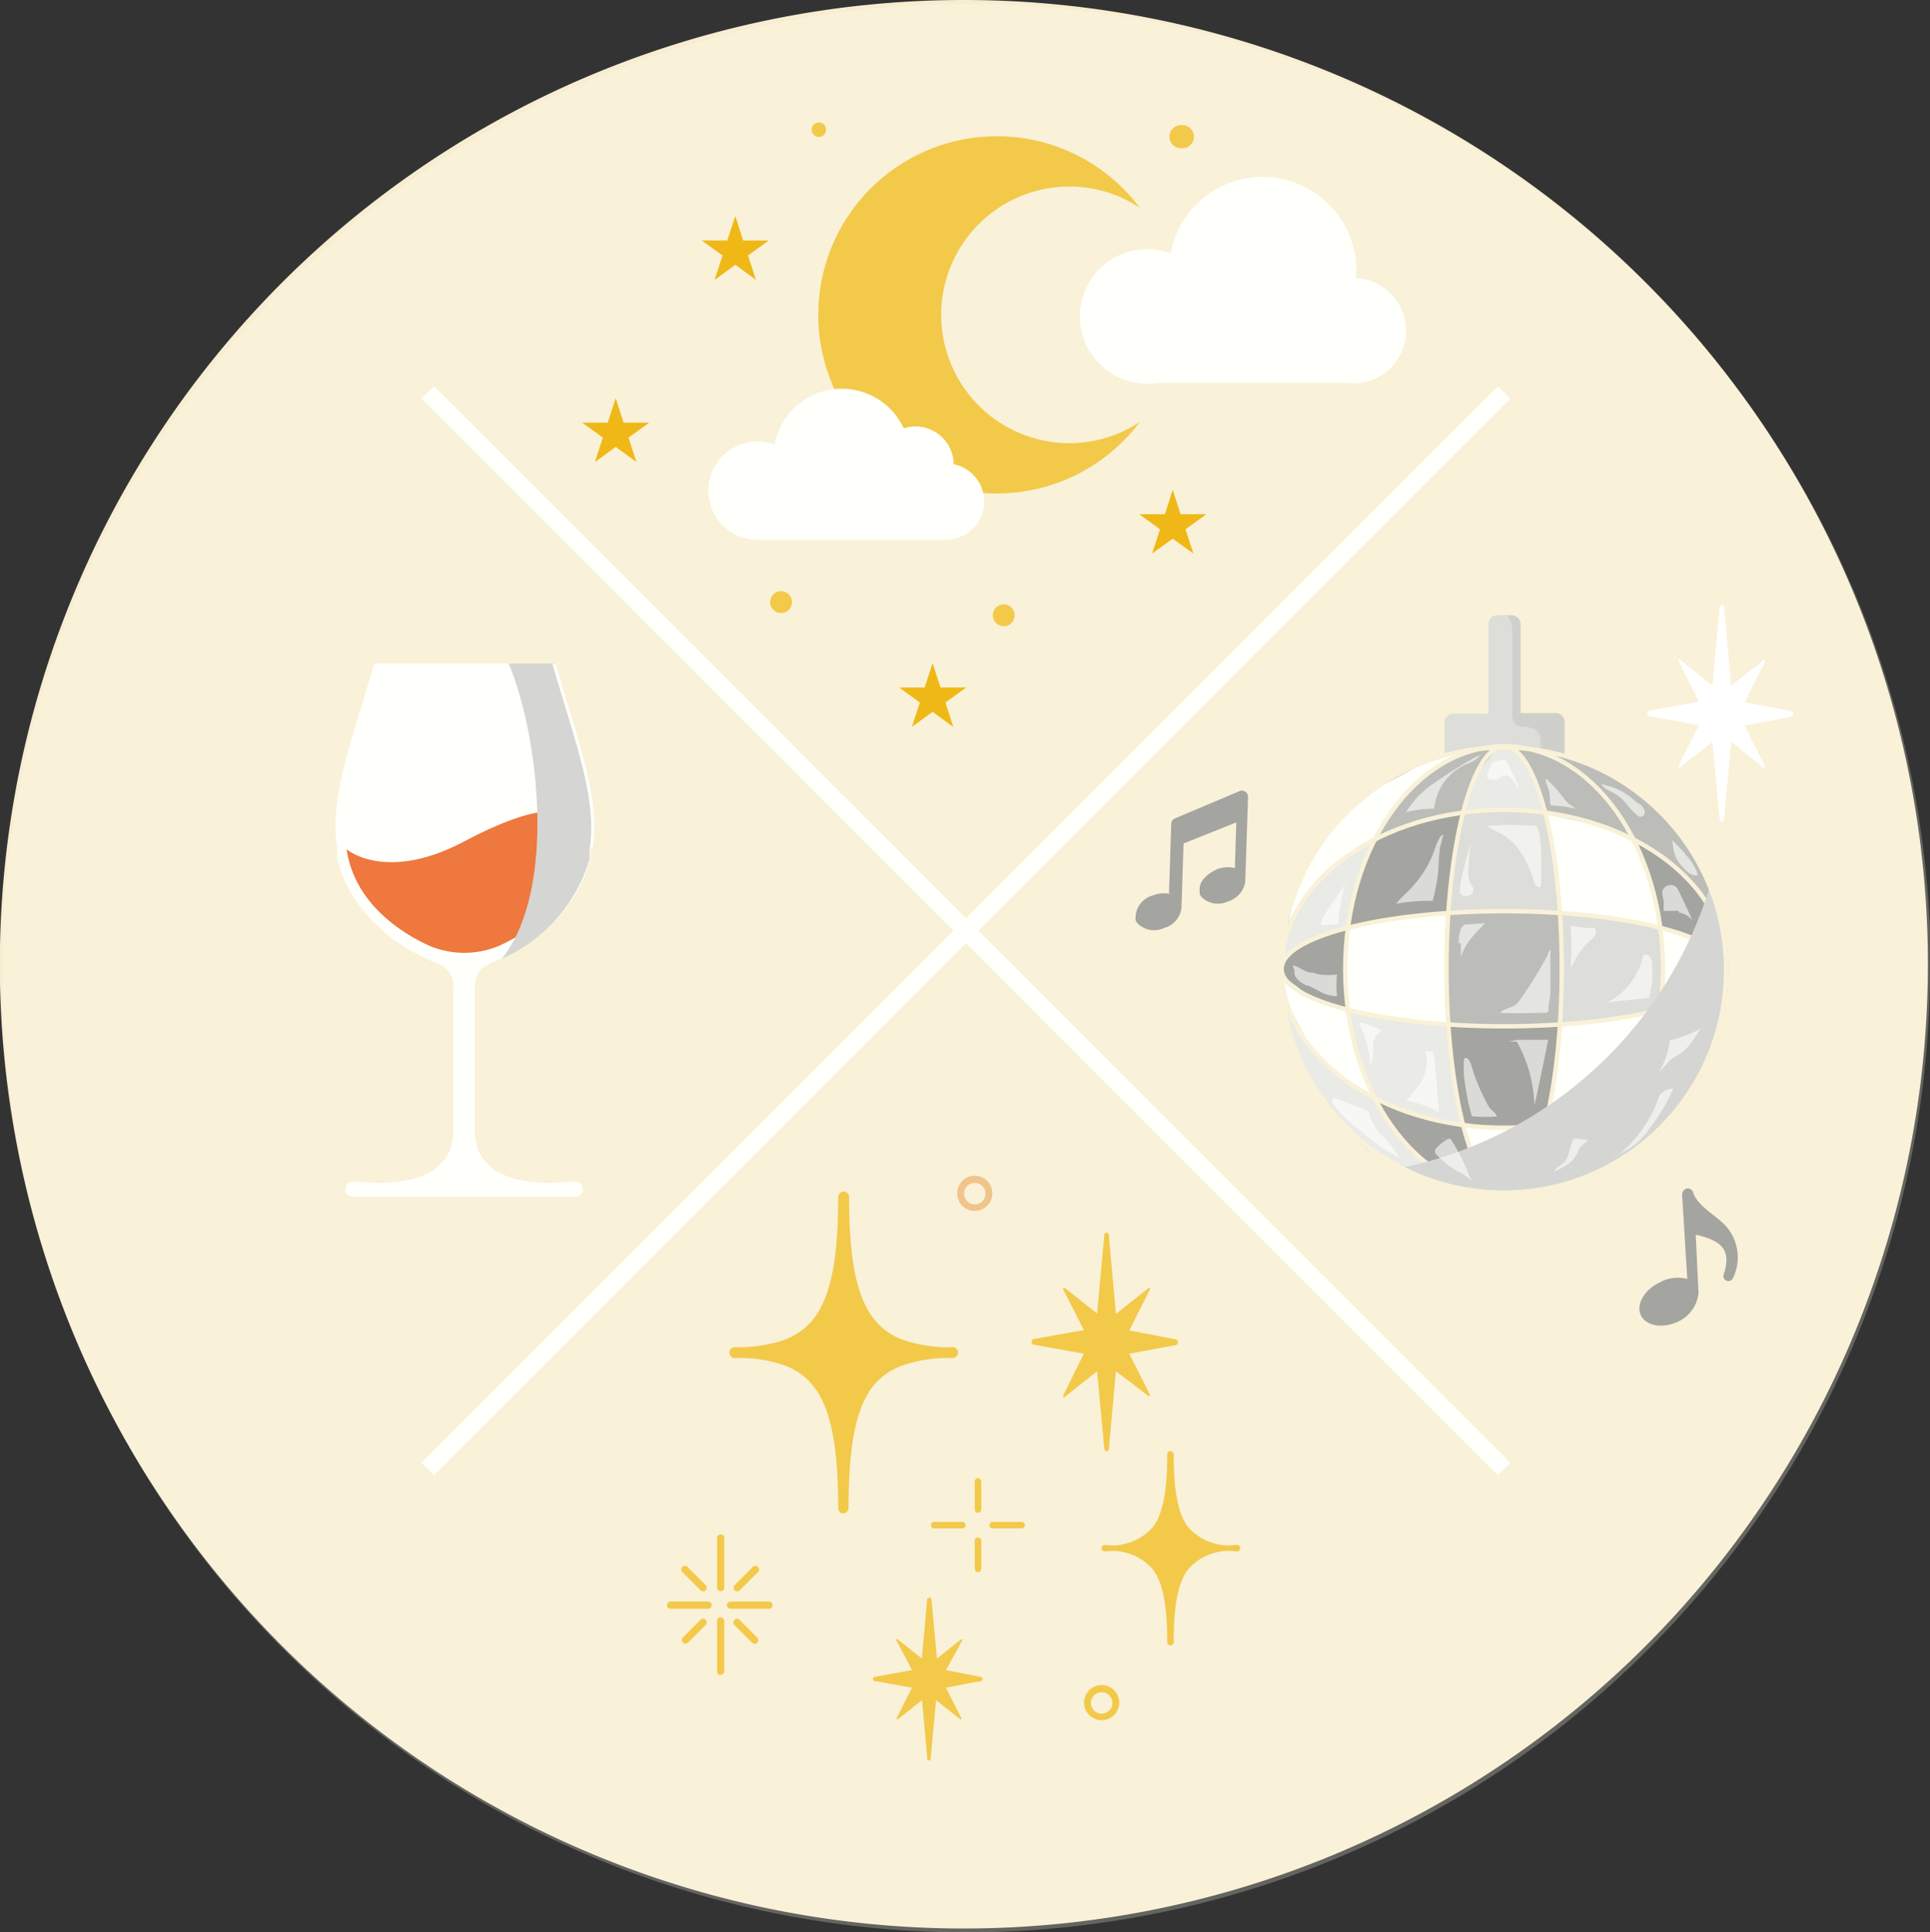 <svg xmlns="http://www.w3.org/2000/svg" xmlns:xlink="http://www.w3.org/1999/xlink" viewBox="0 0 109.81 109.91"><rect x="0" y="0" width="109.81" height="109.91" fill="#333333" stroke="none"/><defs><style>.cls-1,.cls-18,.cls-20,.cls-9{fill:none;}.cls-2{isolation:isolate;}.cls-3{fill:#f7edd1;}.cls-4{fill:#fff;}.cls-5{fill:#e84d07;}.cls-23,.cls-6{mix-blend-mode:multiply;}.cls-7{clip-path:url(#clip-path);}.cls-8{fill:#c8c9ca;}.cls-9{stroke:#fff;}.cls-18,.cls-9{stroke-miterlimit:10;}.cls-10,.cls-15{fill:#888;}.cls-10{fill-rule:evenodd;}.cls-11{fill:#efb816;}.cls-12{fill:#ecb16c;}.cls-13{fill:#d2d2d3;}.cls-14{fill:#c0c1c1;}.cls-16{fill:#a7a8a8;}.cls-17{fill:#e3e4e4;}.cls-18{stroke:#f7edd1;stroke-width:0.25px;}.cls-19{clip-path:url(#clip-path-2);}.cls-20{stroke:#c8c9ca;stroke-linecap:round;stroke-linejoin:round;stroke-width:0.23px;}.cls-21{opacity:0.6;}.cls-22{clip-path:url(#clip-path-3);}.cls-23{opacity:0.24;}.cls-24{clip-path:url(#clip-path-4);}.cls-25{fill:#fffded;}</style><clipPath id="clip-path"><rect class="cls-1" x="28.55" y="37.74" width="5.26" height="16.81"/></clipPath><clipPath id="clip-path-2"><rect class="cls-1" x="79.82" y="50.5" width="18.51" height="17.46"/></clipPath><clipPath id="clip-path-3"><rect class="cls-1" x="73.57" y="42.89" width="23.4" height="24.45"/></clipPath><clipPath id="clip-path-4"><rect class="cls-1" x="0.11" y="0.22" width="109.69" height="109.69"/></clipPath></defs><g class="cls-2"><g id="レイヤー_2" data-name="レイヤー 2"><g id="レイヤー_1-2" data-name="レイヤー 1"><path class="cls-3" d="M109.69,54.85A54.85,54.85,0,1,1,54.85,0a54.84,54.84,0,0,1,54.84,54.85"/><path class="cls-4" d="M69.1,18a3.83,3.83,0,1,1-3.83-3.83A3.82,3.82,0,0,1,69.1,18"/><path class="cls-4" d="M77.17,15.39a5.33,5.33,0,1,1-5.33-5.33,5.33,5.33,0,0,1,5.33,5.33"/><path class="cls-4" d="M80,18.81a3,3,0,1,1-3-3,3,3,0,0,1,3,3"/><rect class="cls-4" x="65.27" y="17.95" width="11.72" height="3.83"/><path class="cls-4" d="M33.72,48.23h0c.46-2.87-.92-6.31-2.11-10.49H21.29c-1.2,4.18-2.58,7.62-2.11,10.49,0,0,0,.07,0,.1v0a7463281273945.43,7463281273945.43,0,0,0,0,.2h0s0,.07,0,.1h0c0,.07,0,.13,0,.2h0c1,4.08,4.93,5.65,5.61,5.94a1.36,1.36,0,0,1,1,1.54v8c0,3.76-5.58,2.89-5.58,2.89-.39,0-.54.13-.55.43v.1c0,.21.23.34.37.34H32.78a.39.39,0,0,0,.37-.34v-.1c0-.3-.15-.42-.55-.43,0,0-5.58.87-5.58-2.89v-8c0-1,.31-1.26.95-1.54s4.59-1.86,5.62-5.94h0c0-.06,0-.13,0-.2h0a.29.29,0,0,1,0-.09v0s0-.07,0-.1,0-.07,0-.1v0s0-.06,0-.1"/><path class="cls-5" d="M26.42,47.86c6.26-3.31,6.91-1.1,6.7.45,0,.22-.08.4-.13.59-.77,3.13-3.93,4.59-4.55,4.88a5.09,5.09,0,0,1-4.05,0c-.62-.29-3.78-1.75-4.55-4.88a4.72,4.72,0,0,1-.12-.59s2.22,1.92,6.7-.45"/><g class="cls-6"><g class="cls-7"><path class="cls-8" d="M31.61,37.74H28.94c1.64,3.85,2.82,12.77-.39,16.8a9,9,0,0,0,5-5.68h0c0-.06,0-.13,0-.2h0a.29.29,0,0,1,0-.09v0s0-.07,0-.1,0-.07,0-.1v0s0-.06,0-.1c.46-2.87-.92-6.31-2.11-10.49"/></g></g><line class="cls-9" x1="85.58" y1="83.56" x2="24.34" y2="22.32"/><line class="cls-9" x1="24.34" y1="83.56" x2="85.58" y2="22.32"/><path class="cls-10" d="M96,72.75,95.71,68A.35.35,0,0,1,96,67.6a.33.33,0,0,1,.35.29c.3.76,1.3,1.25,1.86,1.87a2.68,2.68,0,0,1,.4,2.92.28.28,0,1,1-.54-.18c.48-1.43-.17-1.93-1.51-2.25l-.08,0,.16,3.28a2,2,0,0,1-1.15,1.64c-.88.42-1.84.26-2.13-.35s.19-1.45,1.08-1.88A2.15,2.15,0,0,1,96,72.75"/><path class="cls-11" d="M41.78,76.94c4.69,0,6.19,2.14,6.19,8.85,0-6.71,1.5-8.85,6.19-8.85-4.69,0-6.19-2.15-6.19-8.85,0,6.7-1.5,8.85-6.19,8.85"/><path class="cls-11" d="M48,86.1a.31.31,0,0,1-.31-.31c0-3.41-.39-5.5-1.28-6.77a3.69,3.69,0,0,0-1.77-1.35,7.75,7.75,0,0,0-2.83-.42.31.31,0,0,1,0-.62,8,8,0,0,0,2.83-.42,3.71,3.71,0,0,0,1.77-1.36c.89-1.27,1.28-3.35,1.28-6.76a.31.31,0,0,1,.62,0c0,3.41.39,5.49,1.28,6.76a3.71,3.71,0,0,0,1.77,1.36,8,8,0,0,0,2.84.42.31.31,0,0,1,0,.62,7.81,7.81,0,0,0-2.84.42A3.69,3.69,0,0,0,49.56,79c-.89,1.27-1.28,3.36-1.28,6.77a.31.31,0,0,1-.31.31m-3.59-9.16a4.39,4.39,0,0,1,2.51,1.73A7.31,7.31,0,0,1,48,81.56a7.16,7.16,0,0,1,1.09-2.89,4.33,4.33,0,0,1,2.5-1.73,4.39,4.39,0,0,1-2.5-1.74A7.11,7.11,0,0,1,48,72.32a7.26,7.26,0,0,1-1.08,2.88,4.45,4.45,0,0,1-2.51,1.74"/><path class="cls-11" d="M62.86,88.07c2.83,0,3.74,1.29,3.74,5.33,0-4,.9-5.33,3.73-5.33-2.83,0-3.73-1.29-3.73-5.34,0,4-.91,5.34-3.74,5.34"/><path class="cls-11" d="M66.6,93.59a.19.19,0,0,1-.19-.19c0-2.05-.24-3.31-.77-4.07a3.06,3.06,0,0,0-2.78-1.08.18.18,0,0,1-.18-.18.18.18,0,0,1,.18-.19,3.08,3.08,0,0,0,2.78-1.07c.53-.76.77-2,.77-4.08a.18.18,0,0,1,.19-.18.18.18,0,0,1,.18.18c0,2.06.24,3.32.77,4.08a3.08,3.08,0,0,0,2.78,1.07.19.19,0,1,1,0,.37,3.06,3.06,0,0,0-2.78,1.08c-.53.76-.77,2-.77,4.07a.19.19,0,0,1-.18.19m-2.17-5.52a2.63,2.63,0,0,1,1.51,1,4.46,4.46,0,0,1,.66,1.74,4.31,4.31,0,0,1,.65-1.74,2.66,2.66,0,0,1,1.51-1,2.63,2.63,0,0,1-1.51-1,4.25,4.25,0,0,1-.65-1.74A4.4,4.4,0,0,1,65.94,87a2.6,2.6,0,0,1-1.51,1"/><path class="cls-11" d="M42.93,93.5a.2.2,0,0,1-.14-.06l-1-1a.21.21,0,0,1,0-.29.19.19,0,0,1,.29,0l1,1a.22.22,0,0,1,0,.3.2.2,0,0,1-.15.06"/><path class="cls-11" d="M40,90.52a.2.2,0,0,1-.14-.06l-1-1a.21.21,0,1,1,.29-.29l1,1a.21.21,0,0,1,0,.29.22.22,0,0,1-.15.06"/><path class="cls-11" d="M41,95.29a.21.21,0,0,1-.2-.21V92.23A.2.2,0,0,1,41,92a.21.21,0,0,1,.21.21v2.85a.21.21,0,0,1-.21.21"/><path class="cls-11" d="M41,90.51a.2.2,0,0,1-.2-.21V87.54a.21.21,0,1,1,.41,0V90.3a.21.21,0,0,1-.21.21"/><path class="cls-11" d="M39,93.5a.2.2,0,0,1-.14-.06.22.22,0,0,1,0-.3l1-1a.19.19,0,0,1,.29,0,.21.21,0,0,1,0,.29l-1,1a.22.22,0,0,1-.15.06"/><path class="cls-11" d="M41.94,90.52a.2.2,0,0,1-.14-.06.21.21,0,0,1,0-.29l1-1a.21.21,0,1,1,.29.29l-1,1a.2.2,0,0,1-.15.06"/><path class="cls-11" d="M40.29,91.51H38.15a.2.2,0,0,1-.2-.2.21.21,0,0,1,.2-.21h2.14a.21.21,0,0,1,.2.21.2.2,0,0,1-.2.2"/><path class="cls-11" d="M43.75,91.51H41.56a.2.2,0,0,1-.2-.2.21.21,0,0,1,.2-.21h2.19a.21.21,0,0,1,.21.21.2.2,0,0,1-.21.2"/><path class="cls-11" d="M63.09,70.28l.4,4.46,1.86-1.47c.05,0,.1,0,.07.09l-1.17,2.32,2.66.51a.17.17,0,0,1,0,.32L64.25,77l1.17,2.32c0,.06,0,.13-.07.09L63.49,78l-.4,4.4c0,.19-.24.19-.26,0L62.42,78l-1.85,1.47s-.11,0-.08-.09L61.67,77l-2.86-.51a.17.17,0,0,1,0-.32l2.86-.51-1.18-2.32c0-.06,0-.13.08-.09l1.85,1.47.41-4.46c0-.19.24-.19.26,0"/><path class="cls-11" d="M53,91l.31,3.34,1.39-1.1s.07,0,.05.07L53.82,95l2,.39c.11,0,.11.22,0,.23l-2,.38.88,1.74s0,.1-.05.07l-1.39-1.1-.31,3.3a.1.1,0,1,1-.19,0l-.3-3.3-1.39,1.1s-.08,0-.06-.07L51.89,96l-2.14-.38c-.11,0-.11-.22,0-.23L51.89,95,51,93.31s0-.1.06-.07l1.39,1.1.3-3.34A.1.1,0,1,1,53,91"/><path class="cls-11" d="M55.64,86.05a.18.18,0,0,1-.18-.18v-1.6a.19.19,0,0,1,.18-.19.2.2,0,0,1,.19.19v1.6a.19.19,0,0,1-.19.18"/><path class="cls-11" d="M55.64,89.43a.19.19,0,0,1-.18-.19v-1.6a.18.18,0,0,1,.18-.18.19.19,0,0,1,.19.18v1.6a.2.2,0,0,1-.19.19"/><path class="cls-11" d="M58.13,86.94h-1.6a.19.19,0,1,1,0-.37h1.6a.18.18,0,0,1,.18.18.18.18,0,0,1-.18.19"/><path class="cls-11" d="M54.75,86.94H53.16a.18.18,0,0,1-.19-.19.18.18,0,0,1,.19-.18h1.59a.18.18,0,0,1,.19.18.18.18,0,0,1-.19.19"/><path class="cls-12" d="M55.46,68.88a1,1,0,1,1,1-1,1,1,0,0,1-1,1m0-1.59a.61.61,0,0,0,0,1.22.61.61,0,0,0,0-1.22"/><path class="cls-11" d="M62.68,97.85a1,1,0,1,1,1-1,1,1,0,0,1-1,1m0-1.59a.61.61,0,0,0,0,1.22.61.61,0,0,0,0-1.22"/><path class="cls-11" d="M60.85,25.21a7.3,7.3,0,0,1,0-14.6,7.22,7.22,0,0,1,4,1.21,10.16,10.16,0,1,0,0,12.18,7.22,7.22,0,0,1-4,1.21"/><path class="cls-11" d="M67.93,7.77a.65.65,0,0,1-.65.66.66.66,0,1,1,0-1.31.65.65,0,0,1,.65.65"/><path class="cls-11" d="M57.73,35a.62.62,0,1,1-.62-.62.62.62,0,0,1,.62.62"/><path class="cls-11" d="M45.06,34.25a.62.62,0,1,1-.62-.62.62.62,0,0,1,.62.62"/><path class="cls-11" d="M47,7.37a.41.41,0,1,1-.4-.4.4.4,0,0,1,.4.4"/><path class="cls-4" d="M45.9,27.91a2.8,2.8,0,1,1-2.8-2.8,2.81,2.81,0,0,1,2.8,2.8"/><path class="cls-4" d="M51.78,26a3.89,3.89,0,1,1-3.89-3.89A3.89,3.89,0,0,1,51.78,26"/><path class="cls-4" d="M56,28.53a2.17,2.17,0,1,1-2.17-2.17A2.18,2.18,0,0,1,56,28.53"/><path class="cls-4" d="M54.26,26.43a2.17,2.17,0,1,1-2.17-2.17,2.17,2.17,0,0,1,2.17,2.17"/><rect class="cls-4" x="43.1" y="27.91" width="10.72" height="2.8"/><path class="cls-13" d="M86.71,41.34c-.47,0-.67-.26-.67-.77V36c0-.86-.3-1-.44-1h-.41a.5.5,0,0,0-.5.5v5.1h-2a.5.5,0,0,0-.5.5v2.17a.5.5,0,0,0,.5.5h5V42.07c0-.35-.28-.73-.94-.73"/><path class="cls-14" d="M88.52,40.56h-2s0,0,0,0V35.46A.51.51,0,0,0,86,35H85.6c.14,0,.44.17.44,1v4.58c0,.51.2.77.67.77.66,0,.94.38.94.73v1.66h.87a.5.5,0,0,0,.5-.5V41.06a.5.5,0,0,0-.5-.5"/><path class="cls-15" d="M98.21,55.18A12.66,12.66,0,1,1,85.55,42.52,12.66,12.66,0,0,1,98.21,55.18"/><path class="cls-16" d="M82.41,58.38s-.13-2.14-.11-2.25,0-3.3.06-3.34a6.58,6.58,0,0,0,0-.86l4.14-.1,2.13.13.18,2v3.58l-.13.76-3.15.19Z"/><path class="cls-13" d="M82.41,51.93l.4-3a18.29,18.29,0,0,1,.49-2.6c.13,0,1.52-.29,1.64-.29l3,.17s.24,1.54.29,1.6.39,2.47.39,2.47L88.68,52l-2.46-.13H84.69Z"/><path class="cls-17" d="M83.25,46.07s.58-1.82.58-1.82L85,42.76s.47-.33.63-.31a5.58,5.58,0,0,1,1,.45,9.11,9.11,0,0,1,.71,1.25c0,.23.42,1.24.52,1.63l.1.39L86.49,46l-2,.07Z"/><polygon class="cls-4" points="85.81 67.84 86.75 66.99 87.66 64.99 87.91 64.14 86.41 64.14 84.34 64.14 83.25 64.02 83.54 65.38 84.05 66.43 84.64 67.4 85.81 67.84"/><path class="cls-15" d="M83.31,64c0-.15-.57-2.85-.57-2.85l-.33-2.85,4.66.18,1.68-.18-.15,2.29-.46,2.72L88,64l-1.44.19-2.36-.07Z"/><polygon class="cls-15" points="76.7 52.83 78.61 52.42 80.76 52.04 81.99 51.99 82.41 51.93 82.86 47.7 83.25 46.28 82.18 46.45 79.51 47.13 78.14 47.81 77.22 50.05 76.85 51.83 76.7 52.83"/><path class="cls-16" d="M78.11,47.66l.4-.1,2.22-.73,2.57-.55.42-1.61.5-1.28.88-.94-.75.06c-.17,0-2.53,1-2.67,1.06s-2.05,1.91-2.1,2-1.31,2-1.31,2"/><polygon class="cls-4" points="82.37 58.3 80.09 58.13 78.29 57.91 76.66 57.45 76.54 54.26 76.8 52.75 80.57 52.07 82.41 51.93 82.3 54.04 82.41 57.18 82.37 58.3"/><polygon class="cls-17" points="76.68 57.42 79.31 58.06 82.3 58.38 82.76 61.46 83.18 63.73 83.25 64 80.4 63.44 78.11 62.4 77 59.2 76.68 57.42"/><path class="cls-15" d="M85.55,67.84l-.69-.37-.78-1.09s-.64-1.7-.64-1.78-.21-.65-.21-.65l-2.15-.32-2.62-1,.43,1.14,1.83,2L82.3,66.9l1.22.57.78.18Z"/><polygon class="cls-4" points="72.9 55.18 75.36 49.69 77.7 48.05 78.14 47.81 79.75 45.48 81.72 43.63 83.25 42.91 84.1 42.52 81.33 43.24 78 45.02 76.17 46.69 74.42 49.16 73.62 50.95 72.9 54.63 72.9 55.18"/><path class="cls-17" d="M72.92,55.11a8.14,8.14,0,0,1,.84-1.18L75,53.3l1.68-.47L77,51.32,77.67,49l.47-1.17-1.8,1L74.93,50l-1.15,1.85-.37.79-.42,1Z"/><path class="cls-15" d="M76.54,57.42l-1.74-.59s-1.23-.67-1.33-.77-.57-.73-.57-.73l.2-.77.84-.75,1.79-.76,1.06-.22-.35,1.48v1.53Z"/><path class="cls-4" d="M78.11,62.4a24.73,24.73,0,0,1-.93-2.59,18.13,18.13,0,0,0-.64-2.39l-2-.73-1.6-1.21.39,1.8,1.07,2,1.66,2Z"/><path class="cls-17" d="M85,67.84a10.66,10.66,0,0,1-1.7-.41c-.1-.13-2.17-1.34-2.17-1.34s-1.28-1.24-1.41-1.4S78.5,63,78.5,63l-.2-.36-1.6-1-1.47-1.31L74,58.7s-.57-1.13-.62-1.28S72.92,56,72.92,56l.59,3.12.83,2,2,2.82,1.46,1.5,2.66,1.38,2.31.77Z"/><polygon class="cls-4" points="94.44 52.83 92.53 52.42 90.37 52.04 89.14 51.99 88.72 51.93 88.27 47.7 87.89 46.28 88.95 46.45 91.63 47.13 92.99 47.81 93.92 50.05 94.29 51.83 94.44 52.83"/><path class="cls-16" d="M93,47.66l-.41-.1-2.22-.73-2.56-.55-.43-1.61-.5-1.28L86,42.45l.74.06c.18,0,2.53,1,2.68,1.06s2,1.91,2.09,2,1.32,2,1.32,2"/><polygon class="cls-13" points="88.76 58.3 91.05 58.13 92.85 57.91 94.48 57.45 94.59 54.26 94.33 52.75 90.56 52.07 88.72 51.93 88.84 54.04 88.72 57.18 88.76 58.3"/><polygon class="cls-4" points="94.46 57.42 91.83 58.06 88.84 58.38 88.37 61.46 87.96 63.73 87.89 64 90.73 63.44 93.03 62.4 94.14 59.2 94.46 57.42"/><path class="cls-16" d="M85.58,67.84l.7-.37.78-1.09s.63-1.7.63-1.78.22-.65.22-.65l2.14-.32,2.63-1-.44,1.14-1.82,2L88.84,66.9l-1.22.57-.78.18Z"/><polygon class="cls-16" points="98.24 55.18 95.77 49.69 93.43 48.05 93 47.81 91.39 45.48 89.42 43.63 87.89 42.91 87.03 42.52 89.78 43.24 93.13 45.02 94.97 46.69 96.72 49.16 97.52 50.95 98.24 54.63 98.24 55.18"/><path class="cls-15" d="M98.21,55.11a7.44,7.44,0,0,0-.84-1.18l-1.25-.63-1.68-.47-.26-1.51L93.47,49,93,47.81l1.81,1L96.21,50l1.14,1.85.38.79.42,1Z"/><path class="cls-4" d="M94.59,57.42l1.74-.59s1.23-.67,1.33-.77.58-.73.58-.73L98,54.56l-.84-.75-1.79-.76-1.05-.22.35,1.48v1.53Z"/><path class="cls-16" d="M93,62.4A27.08,27.08,0,0,0,94,59.81a18.13,18.13,0,0,1,.64-2.39l2-.73,1.61-1.21-.4,1.8-1.07,2-1.66,2Z"/><path class="cls-18" d="M88.86,55.11c0,7-1.47,12.65-3.28,12.65S82.3,62.1,82.3,55.11s1.47-12.66,3.28-12.66S88.86,48.12,88.86,55.11Z"/><ellipse class="cls-18" cx="85.58" cy="55.11" rx="9.04" ry="12.66"/><path class="cls-18" d="M85.58,58.38c-7,0-12.66-1.46-12.66-3.27s5.67-3.28,12.66-3.28,12.66,1.47,12.66,3.28S92.57,58.38,85.58,58.38Z"/><ellipse class="cls-18" cx="85.58" cy="55.11" rx="12.66" ry="9.04"/><g class="cls-6"><g class="cls-19"><path class="cls-8" d="M79.94,66.51a12.64,12.64,0,0,0,17.41-15.9,23.42,23.42,0,0,1-17.41,15.9"/><path class="cls-20" d="M79.94,66.51a12.64,12.64,0,0,0,17.41-15.9A23.42,23.42,0,0,1,79.94,66.51Z"/></g></g><circle class="cls-18" cx="85.55" cy="55.18" r="12.66"/><path class="cls-10" d="M66.51,50.86l.13-4a.35.35,0,0,1,.22-.31L70.53,45a.35.35,0,0,1,.48.33l-.16,4.82a1.39,1.39,0,0,1-1,1.13A1.32,1.32,0,0,1,68.34,51a.53.53,0,0,1-.08-.15.85.85,0,0,1,0-.17c-.07-.58.47-1,1-1.24a1.71,1.71,0,0,1,1-.06l.08-2.6-3,1.2-.12,3.68a1.35,1.35,0,0,1-1,1.13,1.32,1.32,0,0,1-1.53-.3.48.48,0,0,1-.08-.16,1,1,0,0,1,0-.16,1.32,1.32,0,0,1,1-1.24,1.63,1.63,0,0,1,1-.07"/><g class="cls-21"><g class="cls-22"><path class="cls-4" d="M83,53.65a1.89,1.89,0,0,1,.13-.82.43.43,0,0,1,.22-.24.45.45,0,0,1,.16,0l1-.08a8.84,8.84,0,0,0-.91,1,3.51,3.51,0,0,0-.48.92s0,.09,0,.14a.61.61,0,0,1,0,.13s0-.14,0-.18V54.3c0-.14,0-.28,0-.42v-.23"/><path class="cls-4" d="M83.42,48.89c.1-.35.2-.71.29-1.06a14.64,14.64,0,0,0-.17,1.74,1.44,1.44,0,0,0,.07.55c0,.12.13.22.18.34a.31.31,0,0,1-.16.46.57.57,0,0,1-.46,0c-.16-.1-.11-.32-.09-.48a6.17,6.17,0,0,1,.12-.73c.07-.27.14-.54.22-.81"/><path class="cls-4" d="M81.94,48.16a9.63,9.63,0,0,0-.09,1.08,9.72,9.72,0,0,1-.32,1.93s0,0,0,.07a.18.18,0,0,1-.1,0,10.49,10.49,0,0,0-2,.17c.24-.3.53-.55.8-.83a6.23,6.23,0,0,0,1.4-2.26,2.5,2.5,0,0,1,.27-.63c0-.06.12-.19.21-.2s0,0,0,.06l-.06.18c0,.14-.07.27-.1.41"/><path class="cls-4" d="M74.42,56.05l.65.33a2.07,2.07,0,0,0,1,.29,6.42,6.42,0,0,1,0-1.24,3.48,3.48,0,0,1-1,0,2.47,2.47,0,0,1-.36-.11l-.1,0-.11,0-.21-.07L73.82,55a1.84,1.84,0,0,0-.25-.09c0,.12.07.23.09.34a.73.73,0,0,0,0,.2,1,1,0,0,0,.37.43,1.63,1.63,0,0,0,.34.19"/><path class="cls-4" d="M75.15,52.53a3,3,0,0,1,.17-.41,4.26,4.26,0,0,1,.32-.5l.91-1.35a8.87,8.87,0,0,0-.4,2.29l-.79.08a.39.39,0,0,1-.21-.11"/><path class="cls-4" d="M88.09,57.35a.28.28,0,0,1,0,.2.39.39,0,0,1-.19.06c-.85,0-1.7.06-2.54,0,.23-.26.64-.27.91-.49a1.14,1.14,0,0,0,.26-.32,22,22,0,0,0,1.36-2.17,3.24,3.24,0,0,0,.17-.32c0-.07.08-.25.15-.28,0,.42,0,.85,0,1.27s0,.85,0,1.28Z"/><path class="cls-4" d="M87.63,47.84a2.06,2.06,0,0,0-.21-.86,19,19,0,0,0-2.82,0c.26.19.57.3.85.47a3.59,3.59,0,0,1,1.35,1.51,6.92,6.92,0,0,1,.37.84c.08.22.11.54.33.66s.19-.33.19-.47c0-.33,0-.66,0-1s0-.74-.05-1.11"/><path class="cls-4" d="M88.19,45.54c0,.11,0,.24.11.28l.09,0A5.62,5.62,0,0,1,89.6,46c-.06-.12-.2-.18-.31-.25a2.21,2.21,0,0,1-.38-.43,8.46,8.46,0,0,0-.8-.89c-.08-.08-.2-.23-.16,0s.11.3.15.45a2.44,2.44,0,0,1,.09.66"/><path class="cls-4" d="M84.07,43a27.33,27.33,0,0,0-2.36,1.47A5.38,5.38,0,0,0,80,46.2,6.65,6.65,0,0,1,81.6,46a3.08,3.08,0,0,1,2-2.6,1.46,1.46,0,0,0,.65-.47c-.14,0,0,.09-.17.08"/><path class="cls-4" d="M93.86,56.69a.2.2,0,0,1,0,.08.17.17,0,0,1-.12,0l-2.33.25c.08,0,.19-.09.26-.13a2.26,2.26,0,0,0,.26-.16,3.32,3.32,0,0,0,.46-.38,3.59,3.59,0,0,0,.73-1,3.32,3.32,0,0,0,.25-.54l.09-.29c0-.06,0-.15.08-.2s.26,0,.34.11A.81.81,0,0,1,94,55a4.52,4.52,0,0,1-.17,1.68"/><path class="cls-4" d="M89.36,52.64a19,19,0,0,1,0,2.5,4.76,4.76,0,0,1,1-1.54l.27-.24a.9.9,0,0,0,.17-.26c0-.11,0-.26-.08-.31s-.24,0-.34,0c-.33,0-.67-.08-1-.13"/><path class="cls-4" d="M83.79,63.5a7.08,7.08,0,0,0,1.38,0c-.07-.19-.26-.3-.39-.45a1.5,1.5,0,0,1-.19-.32,11.3,11.3,0,0,1-.81-1.9,1.5,1.5,0,0,0-.17-.46c0-.06-.14-.2-.23-.19s-.09.13-.09.19a6.16,6.16,0,0,0,0,.75,12.82,12.82,0,0,0,.24,1.51c0,.15.07.29.1.43a2.83,2.83,0,0,0,.11.4"/><path class="cls-4" d="M86.34,59.15l1.64,0a.11.11,0,0,1,.08,0,.13.13,0,0,1,0,.12c-.24,1.21-.49,2.42-.76,3.62a7.74,7.74,0,0,0-1-3.64h-.46"/><path class="cls-4" d="M82.53,64.78a10.59,10.59,0,0,1,1,1.93,1.36,1.36,0,0,0,.41.63,3.61,3.61,0,0,0-1.06-.74,5.43,5.43,0,0,1-1.22-1,.19.19,0,0,1,0-.1.16.16,0,0,1,0-.11,2.46,2.46,0,0,1,.72-.6.91.91,0,0,0-.4,0"/><path class="cls-4" d="M89.69,65.72a2.87,2.87,0,0,1,.18-.4c.13-.18.34-.29.46-.48l-.66-.07h-.1a.2.2,0,0,0-.06.07c-.23.43-.2,1-.56,1.32-.11.1-.24.16-.35.26a.4.4,0,0,0-.14.15c0,.11.06,0,.12,0a3,3,0,0,0,.79-.48,1.42,1.42,0,0,0,.32-.41"/><path class="cls-4" d="M94.38,61A4.56,4.56,0,0,0,95,59.19a8.31,8.31,0,0,0,1.35-.47c.25-.11.52-.26.58-.52a8.08,8.08,0,0,1-.76,1.17,2.45,2.45,0,0,1-.44.47c-.27.21-.64.32-.83.61"/><path class="cls-4" d="M95.53,51.91a1.36,1.36,0,0,1,.75.41l-.46-1c-.08-.16-.15-.32-.23-.47a1.5,1.5,0,0,0-.22-.39.49.49,0,0,0-.8.29,2.81,2.81,0,0,0,.09.49c0,.2,0,.39,0,.58.14,0,.29,0,.44,0a2,2,0,0,1,.42,0"/><path class="cls-4" d="M81.52,59.81a3.85,3.85,0,0,1,.15,1c.07.81.14,1.63.2,2.45A6,6,0,0,0,80,62.61a6,6,0,0,0,.85-1.08,2.28,2.28,0,0,0,.33-1.32,2,2,0,0,1-.06-.35.19.19,0,0,1,0-.07s.07,0,.1,0a2.5,2.5,0,0,1,.29.05"/><path class="cls-4" d="M78,60.55a2.79,2.79,0,0,0,.14-.91,1,1,0,0,1,.16-.73c.1-.11.26-.18.28-.33-.25-.11-.49-.22-.75-.31-.1,0-.52-.19-.47,0a.9.9,0,0,0,.12.24c0,.11.09.22.13.33a7.59,7.59,0,0,1,.22.78c0,.14.07.29.1.44a1.7,1.7,0,0,0,0,.22c0,.06,0,.17,0,.22"/><path class="cls-4" d="M77.62,64.52a10.91,10.91,0,0,0,2,1.32,6.75,6.75,0,0,0-1.13-1.39,3.12,3.12,0,0,1-.55-1,.63.63,0,0,0-.12-.23.4.4,0,0,0-.2-.11l-1-.39-.49-.2c-.11,0-.25-.12-.32,0s0,.24.1.34l.27.35a6.24,6.24,0,0,0,.63.63c.26.23.53.43.79.64"/><path class="cls-4" d="M91.72,65.81a4.29,4.29,0,0,0,2.19-1.69,11.58,11.58,0,0,0,1.3-2.2,1.06,1.06,0,0,0-.79.39,1,1,0,0,0-.1.28,7.22,7.22,0,0,1-1.94,2.84,1.14,1.14,0,0,1-.66.38"/><path class="cls-4" d="M95.88,48.55l-.73-.76a3.69,3.69,0,0,0,.16.88,2,2,0,0,0,.54.76,1,1,0,0,0,.56.36c.06,0,.15,0,.18,0s-.06-.23-.09-.3a3.08,3.08,0,0,0-.62-.9"/><path class="cls-4" d="M93.26,45.7a1,1,0,0,1,.24.27.38.38,0,0,1,.06.34.2.2,0,0,1-.12.13c-.11.05-.24,0-.34-.11a5,5,0,0,1-.45-.47c-.12-.13-.22-.27-.34-.39A2.94,2.94,0,0,0,91.6,45c-.18-.1-.42-.22-.49-.42.27.12.56.16.83.27a3.38,3.38,0,0,1,.87.53l.45.37"/><path class="cls-4" d="M85.45,43.22a.36.36,0,0,1,.18,0,.32.32,0,0,1,.1.13l.64,1.24a.31.31,0,0,1,0,.25s-.09-.15-.11-.18l-.12-.18a1.34,1.34,0,0,0-.27-.31.4.4,0,0,0-.38,0,2.59,2.59,0,0,1-.29.14.6.6,0,0,1-.49,0c-.19-.12-.07-.33,0-.49l.1-.25a.31.31,0,0,1,.11-.2.6.6,0,0,1,.23-.06l.26-.05"/></g></g><g class="cls-23"><g class="cls-24"><path class="cls-25" d="M109.81,55.06A54.85,54.85,0,1,1,55,.22a54.85,54.85,0,0,1,54.85,54.84"/></g></g><path class="cls-4" d="M98.09,34.52,98.5,39l1.86-1.46s.1,0,.07.09l-1.17,2.32,2.66.5c.15,0,.15.3,0,.32l-2.66.51,1.17,2.32c0,.06,0,.13-.07.09L98.5,42.2l-.41,4.4c0,.19-.23.19-.25,0l-.41-4.4-1.86,1.46s-.1,0-.07-.09l1.17-2.32-2.85-.51c-.14,0-.14-.29,0-.32l2.85-.5L95.5,37.6c0-.06,0-.13.07-.09L97.43,39l.41-4.45c0-.19.24-.19.25,0"/><polygon class="cls-11" points="41.84 12.29 42.28 13.68 43.74 13.68 42.56 14.53 43.01 15.92 41.84 15.06 40.66 15.92 41.11 14.53 39.93 13.68 41.38 13.68 41.84 12.29"/><polygon class="cls-11" points="66.72 27.86 67.17 29.25 68.63 29.25 67.45 30.11 67.9 31.49 66.72 30.64 65.55 31.49 66 30.11 64.82 29.25 66.28 29.25 66.72 27.86"/><polygon class="cls-11" points="35.03 22.65 35.48 24.04 36.94 24.04 35.76 24.89 36.21 26.28 35.03 25.42 33.85 26.28 34.3 24.89 33.12 24.04 34.58 24.04 35.03 22.65"/><polygon class="cls-11" points="53.06 37.72 53.51 39.11 54.97 39.11 53.79 39.96 54.24 41.35 53.06 40.49 51.88 41.35 52.34 39.96 51.16 39.11 52.61 39.11 53.06 37.72"/></g></g></g></svg>